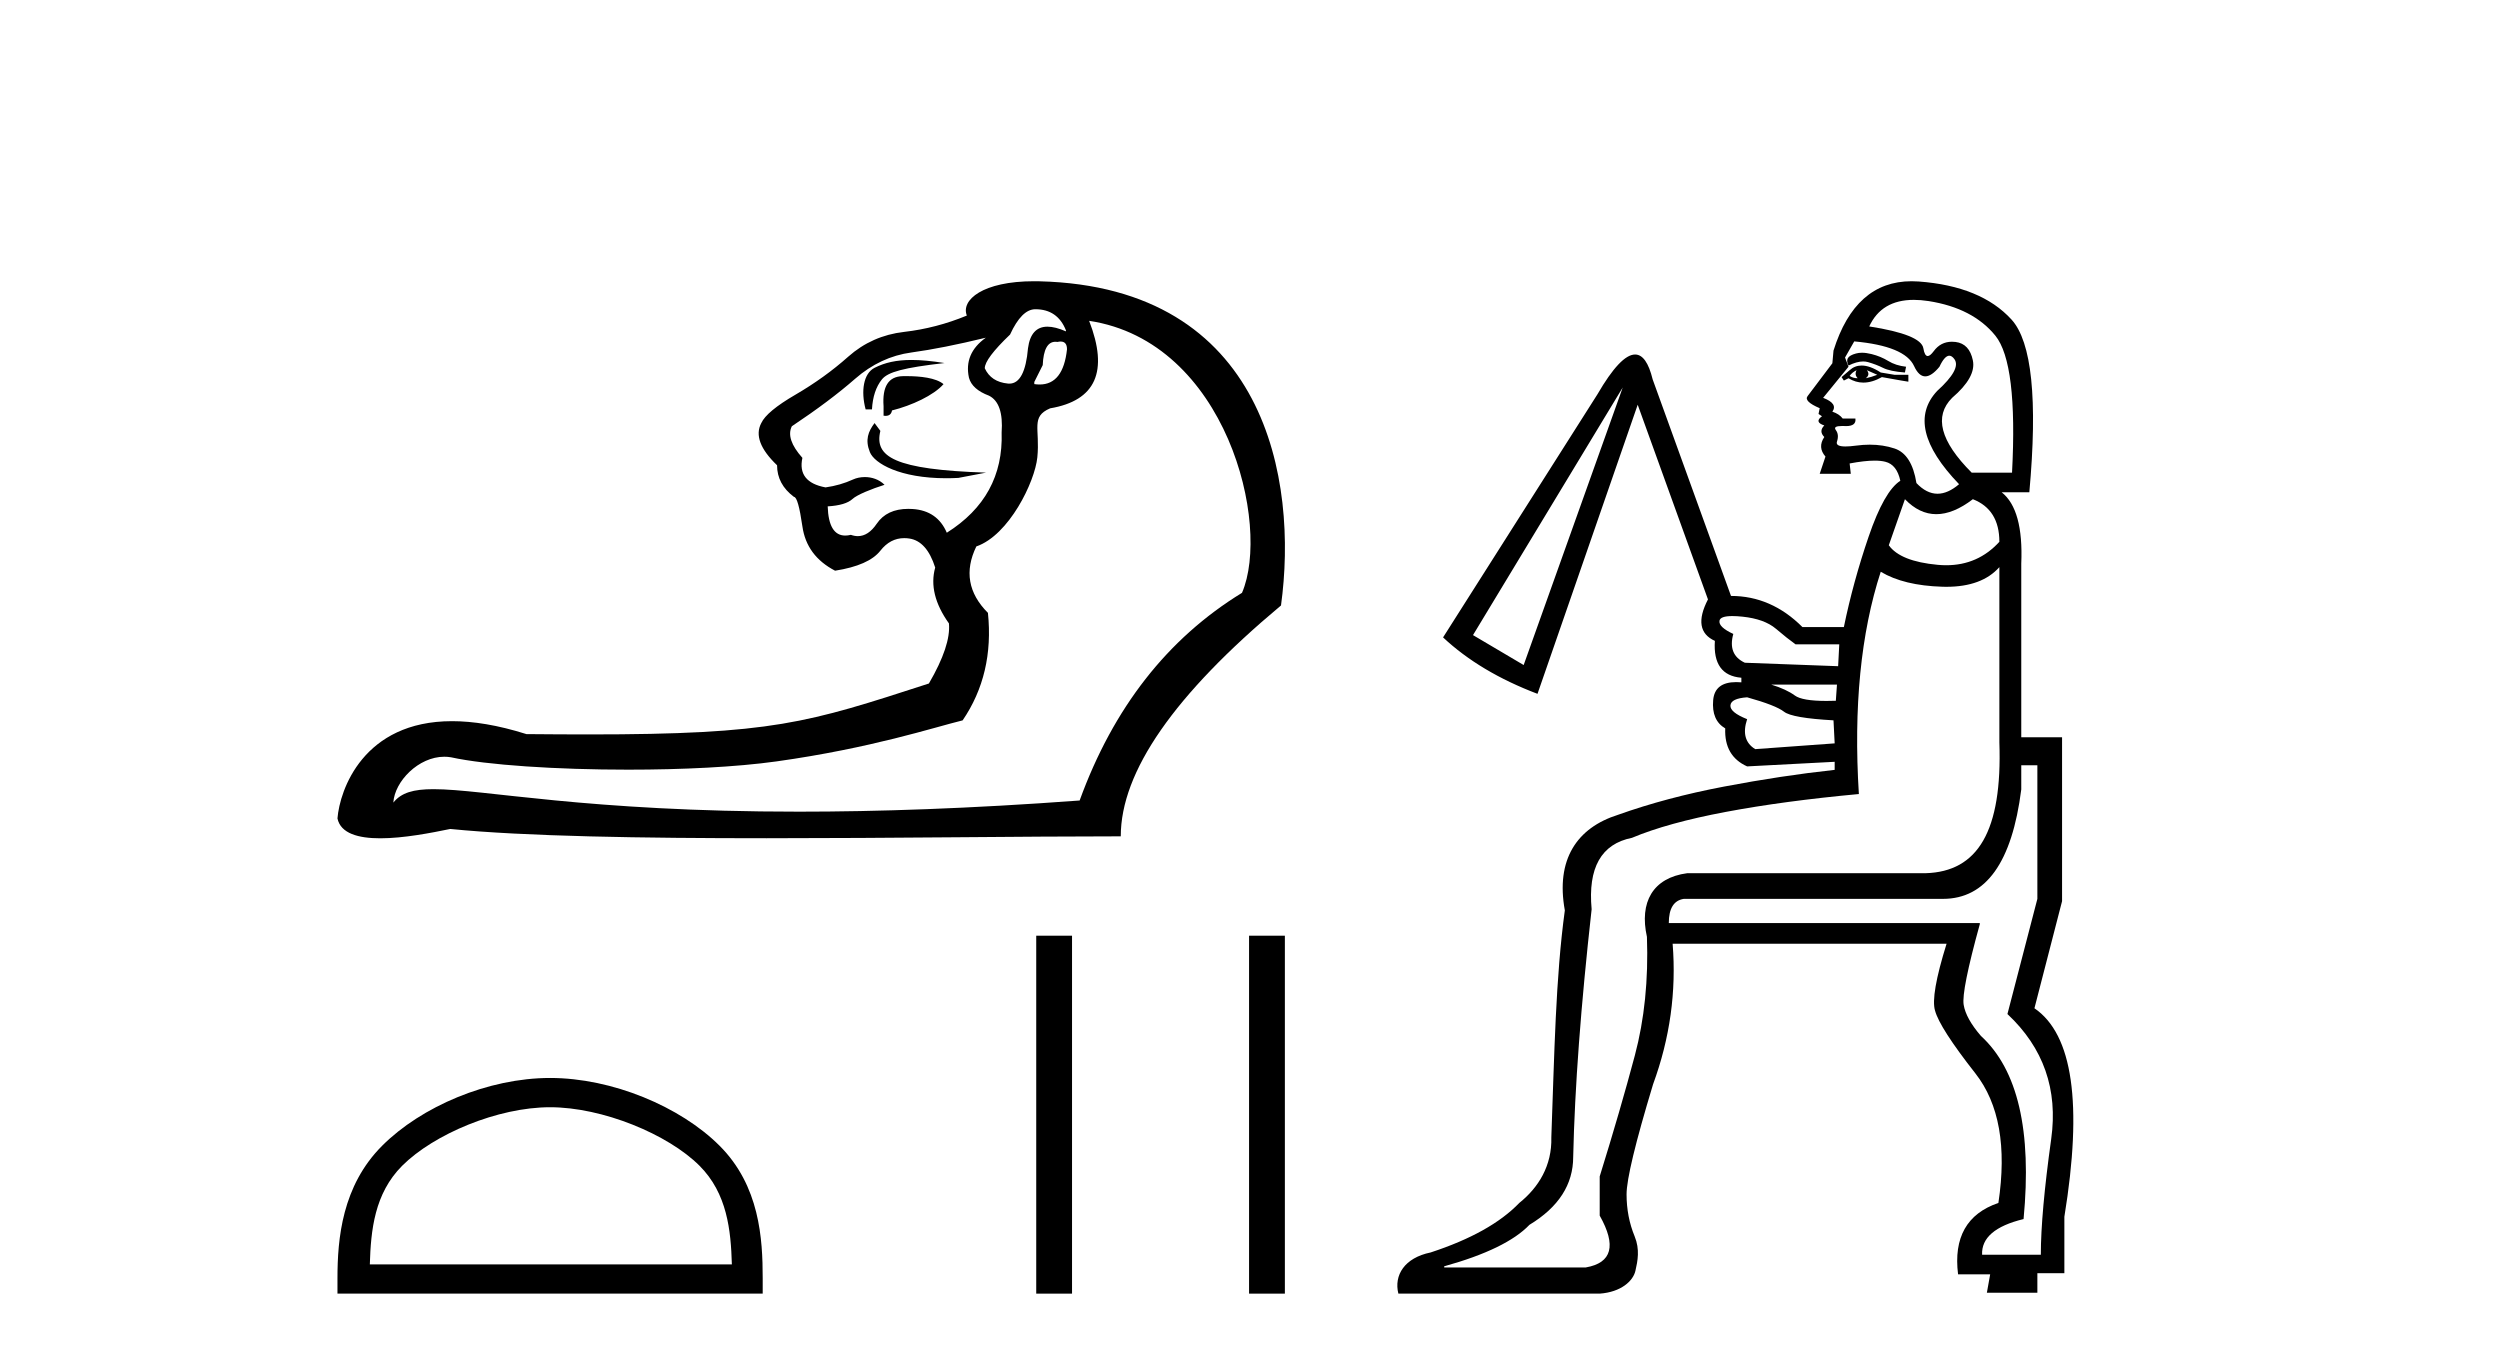 <?xml version='1.0' encoding='UTF-8' standalone='yes'?><svg xmlns='http://www.w3.org/2000/svg' xmlns:xlink='http://www.w3.org/1999/xlink' width='75.0' height='41.0' ><path d='M 31.061 9.277 C 31.504 9.277 31.81 9.488 31.978 9.91 L 31.978 9.941 C 31.764 9.847 31.579 9.8 31.424 9.8 C 31.092 9.8 30.897 10.016 30.84 10.447 C 30.779 11.155 30.592 11.509 30.28 11.509 C 30.266 11.509 30.253 11.508 30.239 11.507 C 29.901 11.475 29.669 11.322 29.543 11.048 C 29.543 10.858 29.796 10.521 30.302 10.036 C 30.534 9.53 30.787 9.277 31.061 9.277 ZM 31.819 10.246 C 31.946 10.246 32.01 10.324 32.01 10.479 C 31.934 11.183 31.66 11.535 31.189 11.535 C 31.138 11.535 31.085 11.531 31.029 11.523 L 31.029 11.459 L 31.282 10.953 C 31.302 10.486 31.429 10.253 31.664 10.253 C 31.684 10.253 31.704 10.254 31.725 10.258 C 31.76 10.25 31.791 10.246 31.819 10.246 ZM 27.345 10.799 C 26.89 10.799 26.546 10.878 26.238 11.034 C 25.903 11.203 25.822 11.733 25.969 12.282 L 26.159 12.282 C 26.18 11.902 26.28 11.602 26.459 11.38 C 26.639 11.159 27.107 11.032 28.334 10.891 C 27.95 10.829 27.626 10.799 27.345 10.799 ZM 27.202 11.284 C 27.159 11.284 27.117 11.284 27.076 11.285 C 26.654 11.296 26.465 11.596 26.507 12.187 L 26.507 12.471 C 26.528 12.474 26.548 12.476 26.566 12.476 C 26.677 12.476 26.742 12.422 26.76 12.313 C 27.35 12.166 28.01 11.861 28.306 11.524 C 28.077 11.333 27.602 11.284 27.202 11.284 ZM 26.237 12.692 C 26.047 12.945 25.948 13.194 26.096 13.563 C 26.232 13.903 26.996 14.347 28.387 14.347 C 28.504 14.347 28.626 14.344 28.752 14.337 L 29.581 14.179 C 26.833 14.088 26.221 13.707 26.411 12.927 L 26.237 12.692 ZM 29.575 10.131 C 29.132 10.447 28.963 10.848 29.069 11.333 C 29.132 11.565 29.332 11.744 29.669 11.87 C 29.965 12.018 30.091 12.387 30.049 12.977 C 30.091 14.264 29.543 15.265 28.404 15.982 C 28.215 15.539 27.872 15.302 27.377 15.27 C 27.333 15.268 27.29 15.266 27.249 15.266 C 26.819 15.266 26.503 15.415 26.301 15.713 C 26.134 15.96 25.945 16.084 25.736 16.084 C 25.668 16.084 25.598 16.071 25.526 16.045 C 25.467 16.059 25.411 16.067 25.358 16.067 C 25.025 16.067 24.849 15.775 24.831 15.191 C 25.189 15.17 25.437 15.096 25.574 14.97 C 25.711 14.843 26.151 14.665 26.536 14.544 C 26.369 14.378 26.149 14.312 25.945 14.312 C 25.814 14.312 25.689 14.339 25.59 14.385 C 25.337 14.501 25.062 14.58 24.767 14.622 C 24.198 14.517 23.966 14.221 24.072 13.736 C 23.734 13.357 23.629 13.041 23.755 12.788 C 24.514 12.282 25.147 11.807 25.653 11.364 C 26.159 10.922 26.723 10.658 27.345 10.574 C 27.967 10.489 28.71 10.342 29.575 10.131 ZM 32.674 9.625 C 36.801 10.247 38.137 15.748 37.26 17.785 C 35.025 19.155 33.401 21.232 32.389 24.015 C 29.079 24.26 26.301 24.35 23.969 24.35 C 17.575 24.35 14.525 23.675 13.004 23.675 C 12.4 23.675 12.037 23.781 11.8 24.078 C 11.839 23.439 12.557 22.702 13.328 22.702 C 13.395 22.702 13.463 22.707 13.531 22.719 C 14.598 22.953 16.705 23.09 18.848 23.09 C 20.451 23.09 22.074 23.013 23.297 22.842 C 26.154 22.441 28.014 21.822 28.879 21.611 C 29.511 20.684 29.764 19.608 29.638 18.386 C 29.047 17.795 28.931 17.131 29.29 16.393 C 30.271 16.055 31.046 14.457 31.12 13.721 C 31.206 12.859 30.913 12.503 31.504 12.25 C 32.874 12.018 33.264 11.143 32.674 9.625 ZM 31.02 8.437 C 29.483 8.437 28.822 8.999 29.005 9.467 C 28.394 9.72 27.767 9.883 27.123 9.957 C 26.48 10.031 25.922 10.279 25.447 10.7 C 24.973 11.122 24.446 11.501 23.866 11.839 C 23.286 12.176 22.944 12.461 22.838 12.693 C 22.648 13.051 22.806 13.473 23.312 13.958 C 23.312 14.337 23.481 14.654 23.819 14.907 C 23.903 14.907 23.987 15.202 24.072 15.792 C 24.156 16.383 24.483 16.825 25.052 17.121 C 25.727 17.015 26.18 16.815 26.412 16.52 C 26.609 16.269 26.847 16.144 27.127 16.144 C 27.178 16.144 27.229 16.148 27.282 16.156 C 27.63 16.209 27.888 16.499 28.056 17.026 C 27.909 17.553 28.046 18.111 28.468 18.702 C 28.51 19.145 28.309 19.746 27.867 20.505 C 24.211 21.691 23.187 22.033 17.635 22.033 C 17.07 22.033 16.459 22.029 15.793 22.023 C 14.929 21.75 14.19 21.635 13.562 21.635 C 10.896 21.635 10.192 23.7 10.124 24.553 C 10.219 25.006 10.755 25.149 11.409 25.149 C 12.104 25.149 12.931 24.988 13.508 24.869 C 15.733 25.092 19.277 25.147 22.996 25.147 C 26.753 25.147 30.688 25.09 33.623 25.09 C 33.623 23.151 35.225 20.842 38.43 18.164 C 38.946 14.407 37.988 8.611 31.188 8.439 C 31.13 8.438 31.075 8.437 31.02 8.437 Z' style='fill:#000000;stroke:none' /><path d='M 16.503 33.217 C 18.072 33.217 20.036 34.023 20.986 34.973 C 21.817 35.805 21.926 36.907 21.956 37.931 L 11.095 37.931 C 11.125 36.907 11.234 35.805 12.065 34.973 C 13.016 34.023 14.933 33.217 16.503 33.217 ZM 16.503 32.339 C 14.641 32.339 12.638 33.198 11.465 34.372 C 10.261 35.576 10.124 37.161 10.124 38.347 L 10.124 38.809 L 22.881 38.809 L 22.881 38.347 C 22.881 37.161 22.791 35.576 21.587 34.372 C 20.413 33.198 18.364 32.339 16.503 32.339 Z' style='fill:#000000;stroke:none' /><path d='M 31.087 28.071 L 31.087 38.809 L 32.161 38.809 L 32.161 28.071 ZM 37.472 28.071 L 37.472 38.809 L 38.546 38.809 L 38.546 28.071 Z' style='fill:#000000;stroke:none' /><path d='M 55.858 10.582 C 55.793 10.582 55.734 10.59 55.679 10.605 C 55.553 10.639 55.472 10.685 55.437 10.743 C 55.403 10.8 55.409 10.875 55.455 10.967 C 55.619 10.885 55.766 10.844 55.895 10.844 C 55.947 10.844 55.996 10.851 56.042 10.864 C 56.203 10.91 56.353 10.967 56.491 11.036 C 56.629 11.106 56.848 11.152 57.148 11.175 L 57.182 11.002 C 56.975 10.979 56.796 10.921 56.647 10.829 C 56.497 10.737 56.33 10.668 56.146 10.622 C 56.04 10.596 55.944 10.582 55.858 10.582 ZM 55.697 11.106 C 55.65 11.198 55.662 11.278 55.731 11.347 C 55.639 11.347 55.558 11.324 55.489 11.278 C 55.535 11.209 55.604 11.152 55.697 11.106 ZM 56.007 11.106 L 56.318 11.244 C 56.203 11.29 56.088 11.324 55.973 11.347 C 56.065 11.278 56.077 11.198 56.007 11.106 ZM 55.849 10.966 C 55.713 10.966 55.593 11.012 55.489 11.106 L 55.247 11.313 L 55.316 11.417 L 55.455 11.347 C 55.596 11.434 55.744 11.478 55.9 11.478 C 56.076 11.478 56.262 11.423 56.457 11.313 L 57.044 11.417 L 57.251 11.451 L 57.251 11.244 L 56.837 11.244 L 56.422 11.175 C 56.207 11.035 56.016 10.966 55.849 10.966 ZM 57.414 8.996 C 57.552 8.996 57.7 9.008 57.856 9.032 C 58.743 9.171 59.411 9.516 59.86 10.069 C 60.309 10.622 60.476 11.992 60.361 14.181 L 59.152 14.181 C 58.207 13.236 58.012 12.488 58.564 11.935 C 59.048 11.52 59.256 11.146 59.186 10.812 C 59.117 10.478 58.945 10.294 58.668 10.259 C 58.63 10.254 58.594 10.252 58.558 10.252 C 58.333 10.252 58.151 10.346 58.012 10.535 C 57.94 10.632 57.88 10.681 57.832 10.681 C 57.77 10.681 57.726 10.603 57.701 10.449 C 57.655 10.173 57.113 9.954 56.077 9.793 C 56.323 9.261 56.769 8.996 57.414 8.996 ZM 55.627 10.242 C 56.641 10.334 57.24 10.582 57.424 10.985 C 57.518 11.189 57.629 11.291 57.758 11.291 C 57.883 11.291 58.025 11.195 58.184 11.002 C 58.287 10.781 58.386 10.671 58.479 10.671 C 58.532 10.671 58.584 10.707 58.634 10.777 C 58.772 10.973 58.599 11.29 58.115 11.728 C 57.447 12.442 57.666 13.375 58.772 14.526 C 58.548 14.717 58.332 14.812 58.125 14.812 C 57.905 14.812 57.695 14.705 57.493 14.492 C 57.401 13.916 57.182 13.57 56.837 13.455 C 56.606 13.378 56.358 13.34 56.092 13.34 C 55.959 13.34 55.821 13.35 55.679 13.369 C 55.554 13.386 55.449 13.394 55.364 13.394 C 55.162 13.394 55.077 13.346 55.109 13.248 C 55.155 13.11 55.144 12.995 55.075 12.902 C 55.013 12.82 55.075 12.78 55.259 12.78 C 55.282 12.78 55.307 12.78 55.334 12.781 C 55.35 12.782 55.365 12.783 55.38 12.783 C 55.59 12.783 55.683 12.707 55.662 12.557 L 55.282 12.557 C 55.213 12.465 55.109 12.396 54.971 12.35 C 55.086 12.188 54.994 12.05 54.694 11.935 L 55.455 11.002 L 55.351 10.726 L 55.627 10.242 ZM 59.186 14.976 C 59.716 15.183 59.981 15.609 59.981 16.254 C 59.553 16.723 59.022 16.957 58.386 16.957 C 58.304 16.957 58.219 16.953 58.133 16.945 C 57.384 16.876 56.894 16.68 56.664 16.358 L 57.148 14.976 C 57.436 15.275 57.75 15.425 58.089 15.425 C 58.429 15.425 58.795 15.275 59.186 14.976 ZM 48.682 11.624 L 45.71 19.951 L 44.19 19.053 L 48.682 11.624 ZM 51.97 18.482 C 52.057 18.482 52.159 18.488 52.276 18.5 C 52.713 18.546 53.047 18.667 53.278 18.863 C 53.508 19.059 53.704 19.214 53.865 19.329 L 55.178 19.329 L 55.144 19.986 L 52.345 19.882 C 51.999 19.721 51.884 19.433 51.999 19.018 C 51.7 18.88 51.562 18.748 51.585 18.621 C 51.601 18.528 51.73 18.482 51.97 18.482 ZM 55.109 20.539 L 55.075 21.023 C 54.975 21.026 54.882 21.028 54.794 21.028 C 54.309 21.028 53.994 20.974 53.848 20.867 C 53.675 20.74 53.439 20.631 53.14 20.539 ZM 52.414 20.919 C 52.99 21.08 53.358 21.224 53.52 21.351 C 53.681 21.478 54.176 21.564 55.005 21.61 L 55.04 22.301 L 52.656 22.474 C 52.356 22.29 52.276 21.99 52.414 21.575 C 52.068 21.437 51.901 21.299 51.913 21.161 C 51.924 21.023 52.091 20.942 52.414 20.919 ZM 61.121 22.958 L 61.121 26.966 L 60.223 30.421 C 61.306 31.435 61.743 32.685 61.536 34.17 C 61.329 35.656 61.225 36.814 61.225 37.643 L 59.463 37.643 C 59.44 37.136 59.854 36.779 60.707 36.572 C 60.96 33.923 60.534 32.091 59.428 31.078 C 59.129 30.732 58.956 30.421 58.91 30.145 C 58.864 29.868 59.025 29.062 59.394 27.726 L 59.394 27.692 L 50.064 27.692 C 50.064 27.254 50.214 27.012 50.513 26.966 L 58.288 26.966 C 59.578 26.966 60.361 25.872 60.638 23.683 L 60.638 22.958 ZM 59.981 17.014 L 59.981 22.267 C 60.073 24.939 59.336 26.15 57.77 26.196 L 50.617 26.196 C 49.58 26.334 49.177 27.07 49.408 28.106 C 49.454 29.396 49.333 30.583 49.045 31.665 C 48.757 32.748 48.406 33.957 47.991 35.293 L 47.991 36.468 C 48.498 37.367 48.36 37.885 47.576 38.023 L 43.326 38.023 L 43.326 37.989 C 44.57 37.643 45.422 37.228 45.883 36.745 C 46.759 36.215 47.196 35.535 47.196 34.706 C 47.242 32.633 47.427 30.156 47.749 27.277 C 47.634 26.033 48.037 25.319 48.958 25.135 C 49.673 24.835 50.611 24.576 51.775 24.357 C 52.938 24.138 54.268 23.96 55.766 23.821 C 55.604 21.218 55.823 18.995 56.422 17.153 C 56.883 17.429 57.499 17.579 58.271 17.602 C 58.311 17.603 58.351 17.604 58.391 17.604 C 59.102 17.604 59.632 17.407 59.981 17.014 ZM 57.347 8.437 C 56.22 8.437 55.439 9.131 55.005 10.518 L 54.971 10.898 C 54.556 11.451 54.309 11.779 54.228 11.883 C 54.147 11.987 54.268 12.108 54.591 12.246 L 54.556 12.419 L 54.66 12.488 C 54.499 12.603 54.522 12.695 54.729 12.764 C 54.614 12.879 54.614 12.995 54.729 13.11 C 54.591 13.317 54.602 13.513 54.764 13.697 L 54.591 14.215 L 55.524 14.215 L 55.489 13.904 C 55.787 13.848 56.037 13.819 56.238 13.819 C 56.364 13.819 56.472 13.83 56.56 13.853 C 56.791 13.91 56.94 14.1 57.01 14.423 C 56.687 14.63 56.37 15.189 56.059 16.099 C 55.748 17.009 55.501 17.913 55.316 18.811 L 54.072 18.811 C 53.45 18.189 52.736 17.878 51.93 17.878 L 49.58 11.382 C 49.458 10.884 49.283 10.635 49.053 10.635 C 48.762 10.635 48.385 11.033 47.922 11.831 L 43.292 19.122 C 44.029 19.813 44.973 20.378 46.125 20.815 L 49.131 12.142 L 51.239 17.982 C 50.917 18.604 50.986 19.018 51.446 19.226 C 51.4 19.917 51.665 20.285 52.241 20.332 L 52.241 20.47 C 52.187 20.465 52.135 20.463 52.086 20.463 C 51.656 20.463 51.426 20.644 51.395 21.005 C 51.36 21.408 51.481 21.691 51.757 21.852 C 51.734 22.405 51.953 22.785 52.414 22.992 L 55.04 22.854 L 55.04 23.096 C 53.98 23.211 52.875 23.378 51.723 23.597 C 50.571 23.816 49.511 24.098 48.544 24.443 C 47.3 24.835 46.668 25.791 46.945 27.311 C 46.668 29.339 46.632 31.608 46.54 34.119 C 46.563 34.971 46.155 35.627 45.579 36.088 C 45.003 36.687 44.116 37.182 42.918 37.574 C 42.135 37.735 41.813 38.256 41.951 38.809 L 47.991 38.809 C 48.636 38.763 48.993 38.426 49.062 38.127 C 49.131 37.827 49.2 37.482 49.039 37.09 C 48.878 36.699 48.797 36.278 48.797 35.829 C 48.797 35.38 49.062 34.28 49.592 32.529 C 50.099 31.147 50.294 29.742 50.179 28.313 L 58.397 28.313 C 58.074 29.35 57.959 30.018 58.051 30.318 C 58.143 30.663 58.547 31.291 59.261 32.201 C 59.975 33.111 60.205 34.406 59.952 36.088 C 59.007 36.411 58.604 37.125 58.742 38.23 L 59.705 38.23 L 59.606 38.783 L 61.121 38.783 L 61.121 38.196 L 61.931 38.196 L 61.931 36.503 C 62.484 33.116 62.184 31.032 61.033 30.248 L 61.862 27.035 L 61.862 22.117 L 60.638 22.117 L 60.638 16.911 C 60.684 15.828 60.488 15.114 60.05 14.768 L 60.88 14.768 C 61.133 11.981 60.954 10.253 60.344 9.585 C 59.734 8.917 58.806 8.537 57.562 8.445 C 57.489 8.44 57.417 8.437 57.347 8.437 Z' style='fill:#000000;stroke:none' /></svg>